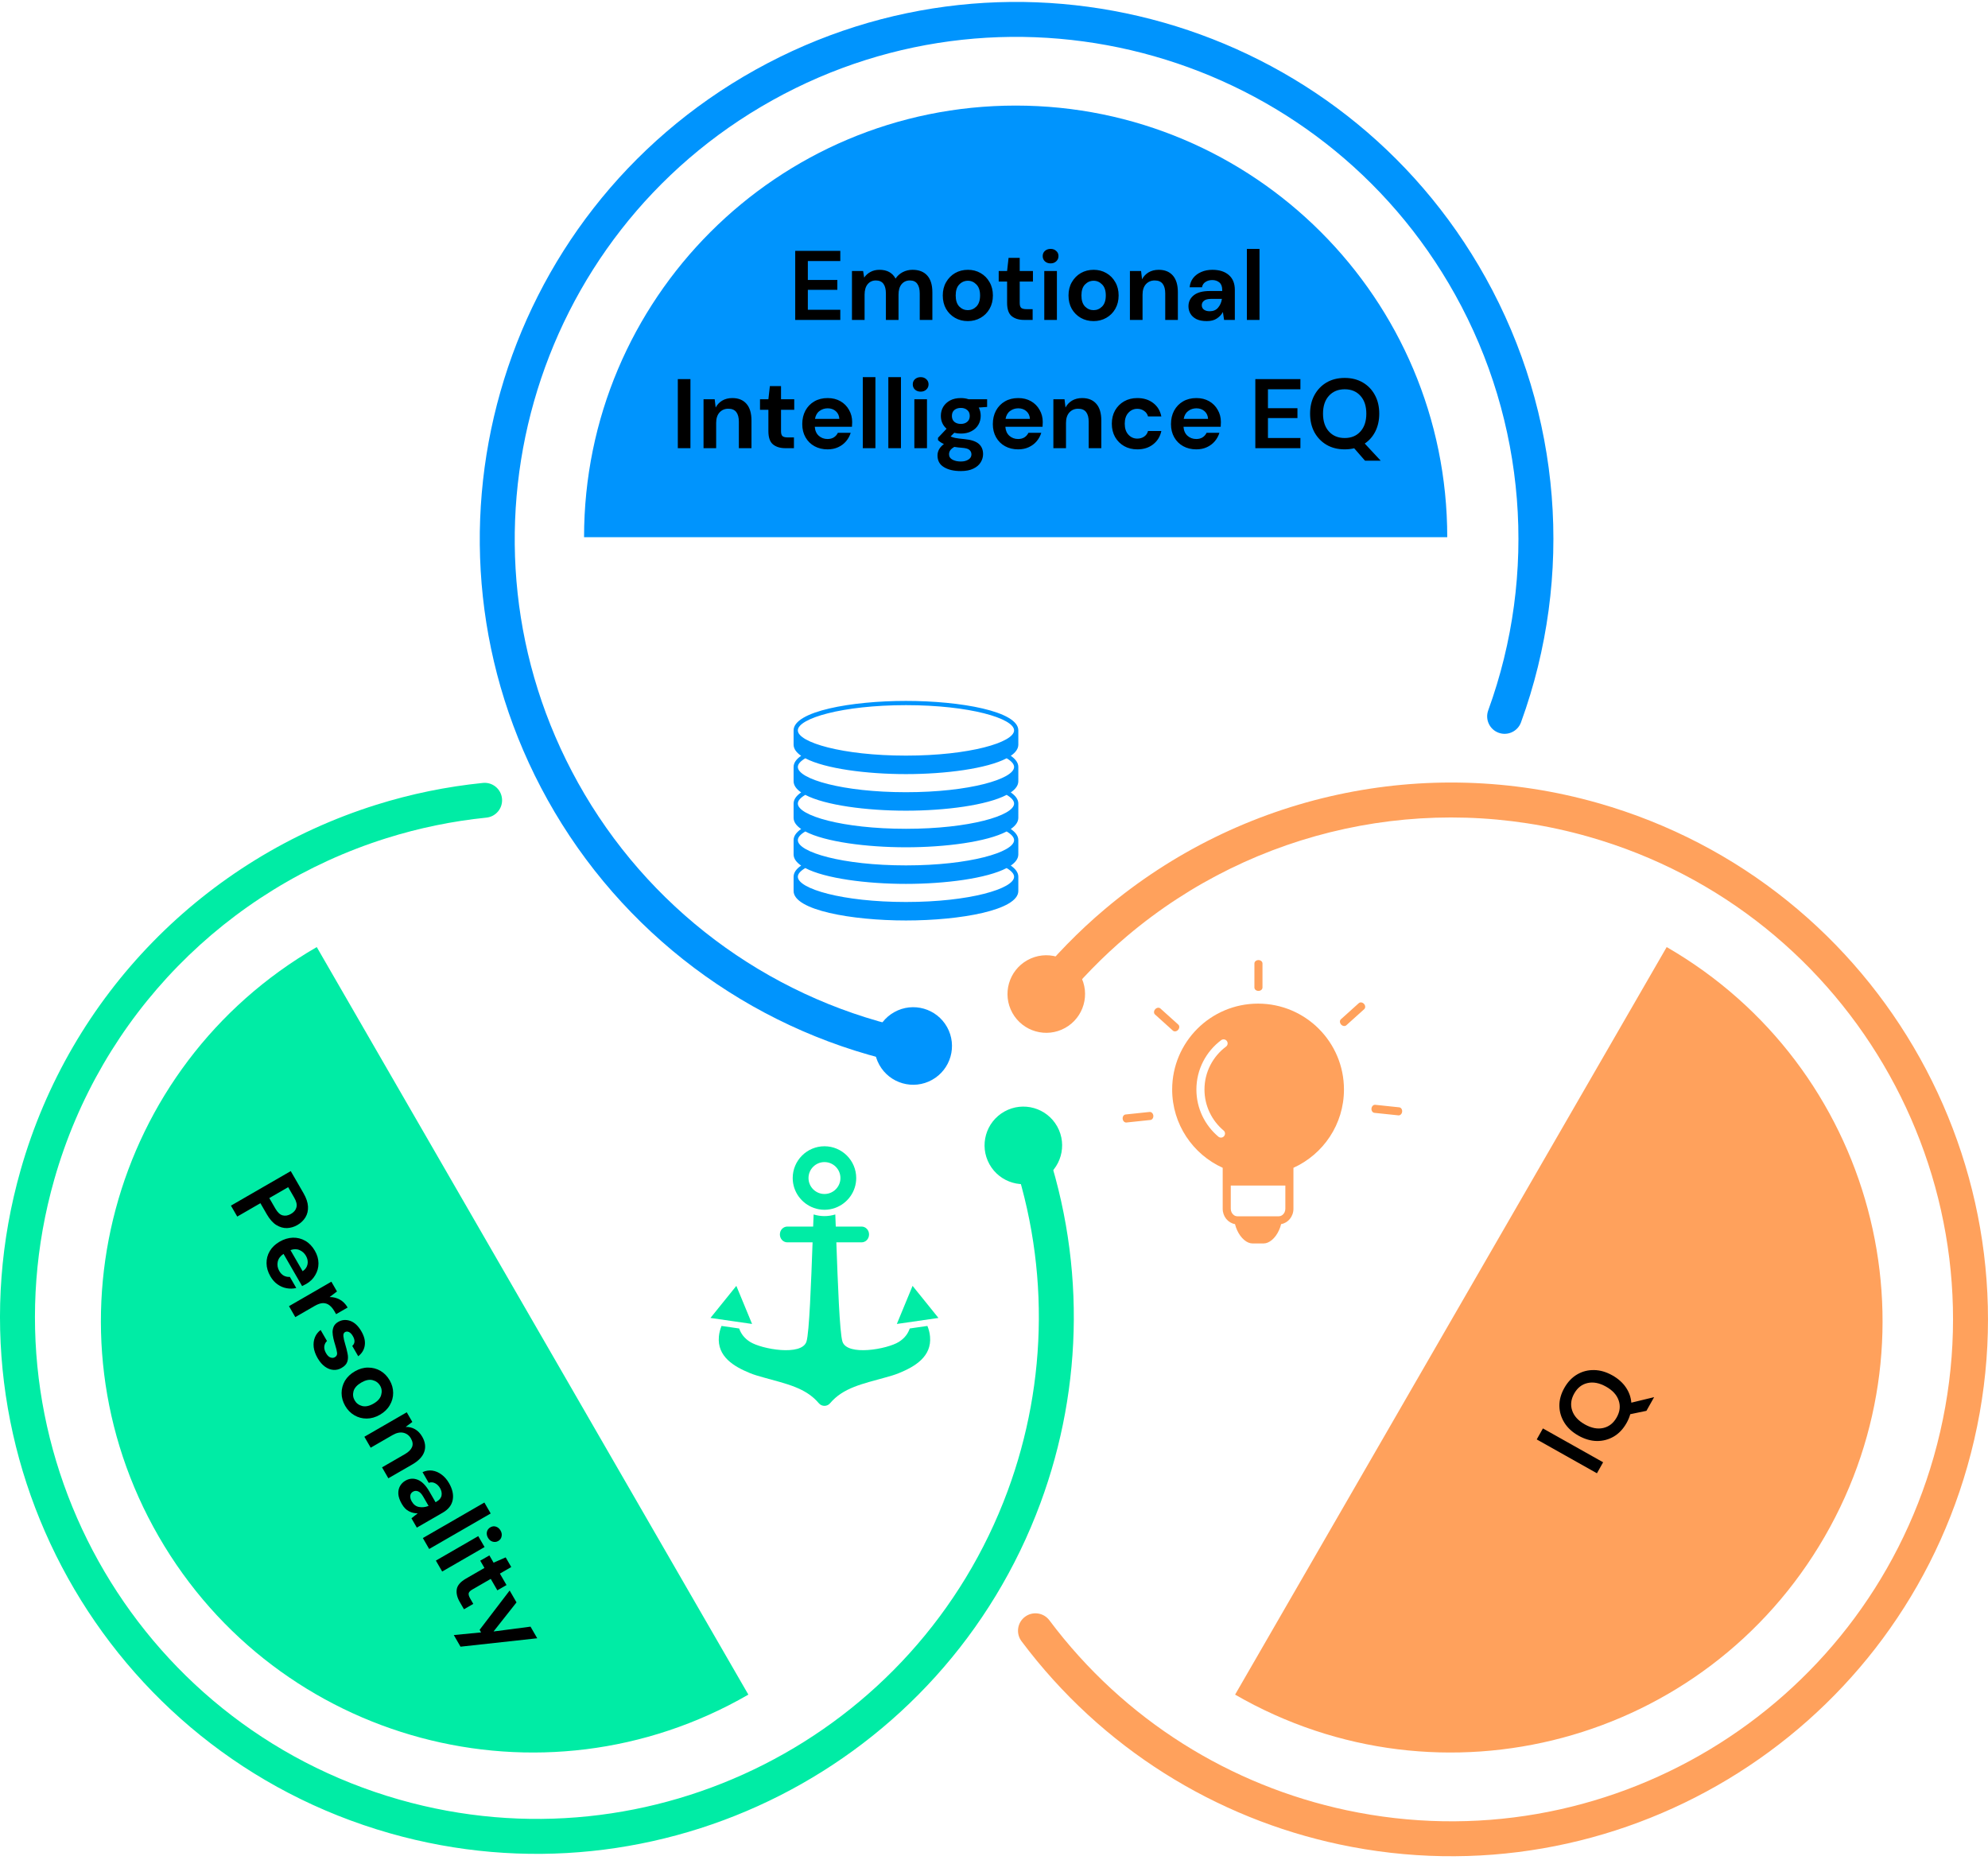 <svg xmlns="http://www.w3.org/2000/svg" width="403" height="377" viewBox="0 0 403 377" fill="none"><path d="M183.251 208.355C185.157 208.791 186.348 210.689 185.911 212.595C185.475 214.499 183.577 215.692 181.671 215.254C151.674 208.35 125.976 189.031 111.004 162.134C81.788 109.651 100.673 43.352 153.157 14.136C205.641 -15.079 271.939 3.805 301.154 56.288C316.519 83.886 319.137 116.741 308.334 146.423C307.667 148.259 305.64 149.209 303.802 148.543C301.966 147.877 301.018 145.849 301.683 144.012C311.77 116.296 309.322 85.496 294.975 59.725C267.673 10.678 205.642 -6.986 156.593 20.316C107.547 47.619 89.883 109.651 117.186 158.698C131.191 183.862 155.188 201.895 183.251 208.355Z" fill="#0094FD"></path><path fill-rule="evenodd" clip-rule="evenodd" d="M178.252 215.859C176.14 212.066 177.503 207.278 181.296 205.166C185.091 203.054 189.879 204.417 191.991 208.21C194.103 212.005 192.738 216.791 188.945 218.903C185.152 221.018 180.363 219.652 178.252 215.859Z" fill="#0094FD"></path><path d="M214.851 203.723C213.626 205.246 211.4 205.489 209.876 204.263C208.354 203.038 208.111 200.812 209.335 199.288C213.736 193.813 218.642 188.793 223.975 184.291C251.503 161.061 288.945 152.821 323.961 162.792C381.732 179.245 415.268 239.487 398.814 297.258C383.125 352.35 327.431 385.803 271.481 373.881C246.508 368.561 223.397 354.481 207.074 332.694C205.903 331.131 206.219 328.919 207.78 327.747C209.341 326.576 211.555 326.892 212.726 328.453C227.981 348.815 249.592 361.977 272.949 366.953C325.284 378.106 377.322 346.85 391.998 295.318C407.383 241.293 376.047 184.995 322.021 169.61C289.275 160.285 254.289 167.974 228.548 189.694C223.55 193.914 218.961 198.609 214.851 203.723Z" fill="#FFA15C"></path><path fill-rule="evenodd" clip-rule="evenodd" d="M205.228 205.33C203.117 201.537 204.479 196.749 208.274 194.636C212.067 192.525 216.856 193.888 218.968 197.681C221.079 201.476 219.717 206.262 215.922 208.374C212.129 210.487 207.34 209.123 205.228 205.33Z" fill="#FFA15C"></path><path d="M204.247 231.632C203.572 229.796 204.515 227.76 206.352 227.088C208.188 226.413 210.223 227.356 210.896 229.194C220.215 254.358 219.661 281.04 210.915 304.694C191.226 357.952 133.721 387.205 79.038 371.631C21.262 355.175 -12.269 294.942 4.185 237.165C14.285 201.7 41.463 174.078 76.238 163.152C83.249 160.95 90.507 159.457 97.898 158.709C99.841 158.517 101.574 159.937 101.763 161.881C101.955 163.824 100.535 165.556 98.592 165.746C91.722 166.441 84.938 167.841 78.343 169.913C45.825 180.129 20.451 205.927 11.001 239.103C-4.387 293.139 26.941 349.422 80.977 364.812C132.114 379.374 185.851 352.062 204.263 302.255C212.444 280.13 212.963 255.171 204.247 231.632Z" fill="#00ECA5"></path><path fill-rule="evenodd" clip-rule="evenodd" d="M200.58 236.01C198.468 232.216 199.831 227.428 203.626 225.316C207.419 223.205 212.207 224.567 214.319 228.36C216.431 232.155 215.068 236.942 211.273 239.056C207.479 241.167 202.691 239.803 200.58 236.01Z" fill="#00ECA5"></path><path fill-rule="evenodd" clip-rule="evenodd" d="M205.89 108.894H118.398C118.398 60.574 157.571 21.402 205.89 21.402C254.208 21.402 293.381 60.573 293.381 108.894H205.89Z" fill="#0094FD"></path><path fill-rule="evenodd" clip-rule="evenodd" d="M107.959 267.754L151.705 343.523C109.857 367.684 56.349 353.347 32.189 311.499C8.029 269.653 22.367 216.145 64.212 191.984L107.959 267.754Z" fill="#00ECA5"></path><path fill-rule="evenodd" clip-rule="evenodd" d="M294.121 267.754L250.375 343.523C292.221 367.684 345.729 353.347 369.89 311.499C394.05 269.653 379.713 216.145 337.865 191.984L294.121 267.754Z" fill="#FFA15C"></path><path fill-rule="evenodd" clip-rule="evenodd" d="M205.572 155.476C205.572 157.892 196.572 160.591 183.654 160.591C170.735 160.591 161.736 157.892 161.736 155.476C161.736 154.891 162.269 154.29 163.25 153.715C167.235 155.811 175.624 156.921 183.654 156.921C191.688 156.921 200.08 155.811 204.063 153.713C205.044 154.289 205.572 154.89 205.572 155.476ZM205.572 162.894C205.572 165.31 196.572 168.009 183.654 168.009C170.735 168.009 161.736 165.31 161.736 162.894C161.736 162.309 162.265 161.706 163.248 161.131C167.231 163.228 175.622 164.338 183.654 164.338C191.688 164.338 200.08 163.227 204.063 161.13C205.042 161.706 205.572 162.308 205.572 162.894ZM205.572 170.312C205.572 172.728 196.572 175.427 183.654 175.427C170.735 175.427 161.736 172.728 161.736 170.312C161.736 169.726 162.267 169.126 163.248 168.55C167.233 170.646 175.622 171.757 183.654 171.757C191.687 171.757 200.076 170.646 204.059 168.55C205.038 169.126 205.572 169.726 205.572 170.312ZM205.572 177.73C205.572 180.145 196.572 182.844 183.654 182.844C170.735 182.844 161.736 180.145 161.736 177.73C161.736 177.143 162.267 176.543 163.248 175.968C167.233 178.064 175.622 179.175 183.654 179.175C191.684 179.175 200.072 178.064 204.057 175.969C205.034 176.546 205.572 177.145 205.572 177.73ZM183.653 142.944C196.571 142.944 205.571 145.635 205.571 148.058C205.571 150.474 196.571 153.173 183.653 153.173C170.733 153.173 161.735 150.474 161.735 148.058C161.736 145.635 170.733 142.944 183.653 142.944ZM206.432 150.946V148.057C206.432 144.181 194.698 142.084 183.653 142.084C172.608 142.083 160.875 144.181 160.875 148.057V150.945C160.875 151.785 161.429 152.542 162.404 153.212C161.428 153.881 160.875 154.635 160.875 155.475V158.363C160.875 159.205 161.429 159.963 162.408 160.633C161.434 161.301 160.875 162.054 160.875 162.893V165.781C160.875 166.622 161.429 167.38 162.408 168.051C161.434 168.719 160.875 169.472 160.875 170.311V173.199C160.875 174.039 161.427 174.796 162.404 175.466C161.428 176.133 160.875 176.89 160.875 177.729V180.617C160.875 184.494 172.608 186.592 183.653 186.592C194.698 186.592 206.43 184.494 206.43 180.617L206.432 177.729C206.432 176.89 205.874 176.135 204.901 175.468C205.879 174.797 206.43 174.04 206.43 173.199L206.432 170.311C206.432 169.472 205.872 168.718 204.901 168.05C205.877 167.38 206.43 166.623 206.43 165.781L206.432 162.893C206.432 162.054 205.872 161.3 204.901 160.632C205.879 159.961 206.43 159.204 206.43 158.363L206.432 155.475C206.432 154.635 205.876 153.881 204.903 153.212C205.879 152.543 206.43 151.786 206.432 150.946Z" fill="#0094FD"></path><path fill-rule="evenodd" clip-rule="evenodd" d="M255.925 200.188C255.925 200.565 255.559 200.869 255.108 200.869H255.11C254.654 200.869 254.289 200.565 254.289 200.188L254.291 195.306C254.291 194.926 254.654 194.621 255.108 194.621H255.11C255.561 194.621 255.925 194.928 255.925 195.306V200.188Z" fill="#FFA15C"></path><path fill-rule="evenodd" clip-rule="evenodd" d="M238.862 207.702C239.141 207.956 239.122 208.431 238.819 208.769C238.519 209.103 238.047 209.171 237.765 208.919L234.138 205.651C233.856 205.397 233.873 204.922 234.177 204.584C234.48 204.25 234.953 204.182 235.231 204.432L238.862 207.702Z" fill="#FFA15C"></path><path fill-rule="evenodd" clip-rule="evenodd" d="M233.031 225.408C233.409 225.367 233.749 225.701 233.8 226.151V226.149C233.845 226.6 233.579 226.997 233.206 227.036L228.35 227.547C227.973 227.586 227.629 227.254 227.584 226.802C227.536 226.355 227.803 225.959 228.176 225.918L233.031 225.408Z" fill="#FFA15C"></path><path fill-rule="evenodd" clip-rule="evenodd" d="M278.614 225.589C278.24 225.548 277.974 225.153 278.021 224.705V224.703C278.07 224.252 278.412 223.919 278.788 223.958L283.643 224.469C284.018 224.51 284.283 224.904 284.238 225.353V225.355C284.191 225.806 283.846 226.139 283.473 226.099L278.614 225.589Z" fill="#FFA15C"></path><path fill-rule="evenodd" clip-rule="evenodd" d="M272.922 207.835C272.642 208.089 272.165 208.021 271.864 207.685C271.562 207.346 271.543 206.871 271.825 206.619L275.453 203.351C275.733 203.101 276.206 203.166 276.507 203.501C276.811 203.838 276.828 204.318 276.55 204.568L272.922 207.835Z" fill="#FFA15C"></path><path fill-rule="evenodd" clip-rule="evenodd" d="M260.561 245.032C260.561 245.567 260.314 246.045 259.937 246.316C259.73 246.463 259.484 246.556 259.217 246.556H250.843C250.581 246.556 250.329 246.47 250.12 246.316C249.75 246.05 249.498 245.567 249.498 245.032V240.324H260.561V245.032ZM248.541 212.157C245.888 214.137 244.167 217.301 244.167 220.861C244.169 224.196 245.677 227.186 248.052 229.179C248.367 229.441 248.42 229.908 248.187 230.244L248.175 230.26C247.904 230.656 247.351 230.727 246.983 230.418C244.261 228.121 242.529 224.691 242.529 220.861C242.529 216.768 244.507 213.132 247.553 210.854C247.92 210.577 248.447 210.663 248.708 211.038L248.718 211.052C248.965 211.408 248.886 211.896 248.541 212.157ZM272.443 220.859C272.443 211.244 264.648 203.447 255.03 203.447C245.414 203.447 237.617 211.243 237.617 220.861C237.619 227.919 241.821 233.996 247.86 236.73V240.324V245.032C247.86 246.599 248.935 247.906 250.355 248.142C250.46 248.572 250.605 248.993 250.787 249.391C251.55 251.077 252.826 252.058 253.854 252.058H256.208C257.232 252.058 258.514 251.077 259.272 249.391C259.455 248.993 259.603 248.574 259.705 248.142C261.122 247.906 262.201 246.599 262.201 245.032V238.664V236.73C268.238 233.997 272.443 227.919 272.443 220.859Z" fill="#FFA15C"></path><path fill-rule="evenodd" clip-rule="evenodd" d="M167.134 242.039C165.351 242.039 163.897 240.586 163.897 238.803C163.897 237.018 165.351 235.57 167.133 235.57C168.92 235.57 170.369 237.02 170.369 238.803C170.369 240.585 168.918 242.039 167.134 242.039ZM173.569 238.802C173.569 235.253 170.683 232.363 167.132 232.363C163.583 232.363 160.695 235.253 160.695 238.802C160.697 241.598 162.494 243.978 164.991 244.866C165.662 245.104 166.381 245.239 167.132 245.239C167.887 245.239 168.603 245.104 169.275 244.866C171.774 243.978 173.569 241.598 173.569 238.802Z" fill="#00ECA5"></path><path fill-rule="evenodd" clip-rule="evenodd" d="M149.268 260.664L146.647 263.912L144.023 267.165L148.241 267.774L152.456 268.383L150.863 264.522L149.268 260.664Z" fill="#00ECA5"></path><path fill-rule="evenodd" clip-rule="evenodd" d="M190.237 267.165L187.617 263.912L184.993 260.664L183.399 264.522L181.805 268.383L186.021 267.774L190.237 267.165Z" fill="#00ECA5"></path><path fill-rule="evenodd" clip-rule="evenodd" d="M188.533 270.943C188.469 270.192 188.277 269.47 188 268.785L186.203 269.043L184.42 269.301C184.058 270.362 183.361 271.297 182.226 272.011C179.853 273.507 171.715 274.944 170.773 271.945C170.203 270.109 169.837 260.059 169.54 251.841H174.654C175.491 251.841 176.168 251.132 176.168 250.256V250.225C176.168 249.349 175.491 248.641 174.654 248.641H169.424C169.391 247.777 169.36 246.951 169.328 246.191C168.608 246.407 167.869 246.522 167.13 246.522C166.391 246.522 165.654 246.407 164.935 246.191C164.904 246.952 164.872 247.777 164.839 248.641H159.61C158.773 248.641 158.097 249.349 158.097 250.225V250.256C158.097 251.13 158.773 251.841 159.608 251.841H164.723C164.425 260.059 164.058 270.109 163.488 271.945C162.549 274.944 154.411 273.508 152.037 272.011C150.905 271.297 150.203 270.363 149.842 269.301L148.057 269.043L146.264 268.785C145.985 269.471 145.797 270.192 145.73 270.943C145.363 274.988 148.763 277.012 152.014 278.34C152.923 278.713 153.877 278.983 154.824 279.241C159.448 280.541 163.325 281.3 165.996 284.461C166.587 285.159 167.676 285.159 168.266 284.461C170.939 281.3 174.813 280.541 179.44 279.241C180.386 278.982 181.34 278.715 182.25 278.34C185.503 277.011 188.898 274.988 188.533 270.943Z" fill="#00ECA5"></path><path d="M161.203 64.852V50.852H170.343V52.912H163.763V56.752H169.743V58.752H163.763V62.792H170.343V64.852H161.203ZM172.706 64.852V54.932H174.966L175.186 56.272C175.506 55.792 175.926 55.412 176.446 55.132C176.979 54.838 177.592 54.692 178.286 54.692C179.819 54.692 180.906 55.285 181.546 56.472C181.906 55.925 182.386 55.492 182.986 55.172C183.599 54.852 184.266 54.692 184.986 54.692C186.279 54.692 187.272 55.078 187.966 55.852C188.659 56.625 189.006 57.758 189.006 59.252V64.852H186.446V59.492C186.446 58.638 186.279 57.985 185.946 57.532C185.626 57.078 185.126 56.852 184.446 56.852C183.752 56.852 183.192 57.105 182.766 57.612C182.352 58.118 182.146 58.825 182.146 59.732V64.852H179.586V59.492C179.586 58.638 179.419 57.985 179.086 57.532C178.752 57.078 178.239 56.852 177.546 56.852C176.866 56.852 176.312 57.105 175.886 57.612C175.472 58.118 175.266 58.825 175.266 59.732V64.852H172.706ZM196.196 65.092C195.236 65.092 194.369 64.872 193.596 64.432C192.836 63.992 192.229 63.385 191.776 62.612C191.336 61.825 191.116 60.918 191.116 59.892C191.116 58.865 191.343 57.965 191.796 57.192C192.249 56.405 192.856 55.792 193.616 55.352C194.389 54.912 195.256 54.692 196.216 54.692C197.163 54.692 198.016 54.912 198.776 55.352C199.549 55.792 200.156 56.405 200.596 57.192C201.049 57.965 201.276 58.865 201.276 59.892C201.276 60.918 201.049 61.825 200.596 62.612C200.156 63.385 199.549 63.992 198.776 64.432C198.003 64.872 197.143 65.092 196.196 65.092ZM196.196 62.872C196.863 62.872 197.443 62.625 197.936 62.132C198.429 61.625 198.676 60.878 198.676 59.892C198.676 58.905 198.429 58.165 197.936 57.672C197.443 57.165 196.869 56.912 196.216 56.912C195.536 56.912 194.949 57.165 194.456 57.672C193.976 58.165 193.736 58.905 193.736 59.892C193.736 60.878 193.976 61.625 194.456 62.132C194.949 62.625 195.529 62.872 196.196 62.872ZM207.594 64.852C206.554 64.852 205.721 64.598 205.094 64.092C204.468 63.585 204.154 62.685 204.154 61.392V57.072H202.454V54.932H204.154L204.454 52.272H206.714V54.932H209.394V57.072H206.714V61.412C206.714 61.892 206.814 62.225 207.014 62.412C207.228 62.585 207.588 62.672 208.094 62.672H209.334V64.852H207.594ZM212.972 53.392C212.506 53.392 212.119 53.252 211.812 52.972C211.519 52.692 211.372 52.338 211.372 51.912C211.372 51.485 211.519 51.138 211.812 50.872C212.119 50.592 212.506 50.452 212.972 50.452C213.439 50.452 213.819 50.592 214.112 50.872C214.419 51.138 214.572 51.485 214.572 51.912C214.572 52.338 214.419 52.692 214.112 52.972C213.819 53.252 213.439 53.392 212.972 53.392ZM211.692 64.852V54.932H214.252V64.852H211.692ZM221.684 65.092C220.724 65.092 219.858 64.872 219.084 64.432C218.324 63.992 217.718 63.385 217.264 62.612C216.824 61.825 216.604 60.918 216.604 59.892C216.604 58.865 216.831 57.965 217.284 57.192C217.738 56.405 218.344 55.792 219.104 55.352C219.878 54.912 220.744 54.692 221.704 54.692C222.651 54.692 223.504 54.912 224.264 55.352C225.038 55.792 225.644 56.405 226.084 57.192C226.538 57.965 226.764 58.865 226.764 59.892C226.764 60.918 226.538 61.825 226.084 62.612C225.644 63.385 225.038 63.992 224.264 64.432C223.491 64.872 222.631 65.092 221.684 65.092ZM221.684 62.872C222.351 62.872 222.931 62.625 223.424 62.132C223.918 61.625 224.164 60.878 224.164 59.892C224.164 58.905 223.918 58.165 223.424 57.672C222.931 57.165 222.358 56.912 221.704 56.912C221.024 56.912 220.438 57.165 219.944 57.672C219.464 58.165 219.224 58.905 219.224 59.892C219.224 60.878 219.464 61.625 219.944 62.132C220.438 62.625 221.018 62.872 221.684 62.872ZM229.053 64.852V54.932H231.313L231.513 56.612C231.82 56.025 232.26 55.558 232.833 55.212C233.42 54.865 234.107 54.692 234.893 54.692C236.12 54.692 237.073 55.078 237.753 55.852C238.433 56.625 238.773 57.758 238.773 59.252V64.852H236.213V59.492C236.213 58.638 236.04 57.985 235.693 57.532C235.347 57.078 234.807 56.852 234.073 56.852C233.353 56.852 232.76 57.105 232.293 57.612C231.84 58.118 231.613 58.825 231.613 59.732V64.852H229.053ZM244.641 65.092C243.788 65.092 243.088 64.958 242.541 64.692C241.995 64.412 241.588 64.045 241.321 63.592C241.055 63.138 240.921 62.638 240.921 62.092C240.921 61.172 241.281 60.425 242.001 59.852C242.721 59.278 243.801 58.992 245.241 58.992H247.761V58.752C247.761 58.072 247.568 57.572 247.181 57.252C246.795 56.932 246.315 56.772 245.741 56.772C245.221 56.772 244.768 56.898 244.381 57.152C243.995 57.392 243.755 57.752 243.661 58.232H241.161C241.228 57.512 241.468 56.885 241.881 56.352C242.308 55.818 242.855 55.412 243.521 55.132C244.188 54.838 244.935 54.692 245.761 54.692C247.175 54.692 248.288 55.045 249.101 55.752C249.915 56.458 250.321 57.458 250.321 58.752V64.852H248.141L247.901 63.252C247.608 63.785 247.195 64.225 246.661 64.572C246.141 64.918 245.468 65.092 244.641 65.092ZM245.221 63.092C245.955 63.092 246.521 62.852 246.921 62.372C247.335 61.892 247.595 61.298 247.701 60.592H245.521C244.841 60.592 244.355 60.718 244.061 60.972C243.768 61.212 243.621 61.512 243.621 61.872C243.621 62.258 243.768 62.558 244.061 62.772C244.355 62.985 244.741 63.092 245.221 63.092ZM252.764 64.852V50.452H255.324V64.852H252.764ZM137.404 90.852V76.852H139.964V90.852H137.404ZM142.618 90.852V80.932H144.878L145.078 82.612C145.384 82.025 145.824 81.558 146.398 81.212C146.984 80.865 147.671 80.692 148.458 80.692C149.684 80.692 150.638 81.078 151.318 81.852C151.998 82.625 152.338 83.758 152.338 85.252V90.852H149.778V85.492C149.778 84.638 149.604 83.985 149.258 83.532C148.911 83.078 148.371 82.852 147.638 82.852C146.918 82.852 146.324 83.105 145.858 83.612C145.404 84.118 145.178 84.825 145.178 85.732V90.852H142.618ZM159.206 90.852C158.166 90.852 157.332 90.598 156.706 90.092C156.079 89.585 155.766 88.685 155.766 87.392V83.072H154.066V80.932H155.766L156.066 78.272H158.326V80.932H161.006V83.072H158.326V87.412C158.326 87.892 158.426 88.225 158.626 88.412C158.839 88.585 159.199 88.672 159.706 88.672H160.946V90.852H159.206ZM167.77 91.092C166.77 91.092 165.883 90.878 165.11 90.452C164.336 90.025 163.73 89.425 163.29 88.652C162.85 87.878 162.63 86.985 162.63 85.972C162.63 84.945 162.843 84.032 163.27 83.232C163.71 82.432 164.31 81.812 165.07 81.372C165.843 80.918 166.75 80.692 167.79 80.692C168.763 80.692 169.623 80.905 170.37 81.332C171.116 81.758 171.696 82.345 172.11 83.092C172.536 83.825 172.75 84.645 172.75 85.552C172.75 85.698 172.743 85.852 172.73 86.012C172.73 86.172 172.723 86.338 172.71 86.512H165.17C165.223 87.285 165.49 87.892 165.97 88.332C166.463 88.772 167.056 88.992 167.75 88.992C168.27 88.992 168.703 88.878 169.05 88.652C169.41 88.412 169.676 88.105 169.85 87.732H172.45C172.263 88.358 171.95 88.932 171.51 89.452C171.083 89.958 170.55 90.358 169.91 90.652C169.283 90.945 168.57 91.092 167.77 91.092ZM167.79 82.772C167.163 82.772 166.61 82.952 166.13 83.312C165.65 83.658 165.343 84.192 165.21 84.912H170.15C170.11 84.258 169.87 83.738 169.43 83.352C168.99 82.965 168.443 82.772 167.79 82.772ZM174.903 90.852V76.452H177.463V90.852H174.903ZM180.079 90.852V76.452H182.639V90.852H180.079ZM186.634 79.392C186.168 79.392 185.781 79.252 185.474 78.972C185.181 78.692 185.034 78.338 185.034 77.912C185.034 77.485 185.181 77.138 185.474 76.872C185.781 76.592 186.168 76.452 186.634 76.452C187.101 76.452 187.481 76.592 187.774 76.872C188.081 77.138 188.234 77.485 188.234 77.912C188.234 78.338 188.081 78.692 187.774 78.972C187.481 79.252 187.101 79.392 186.634 79.392ZM185.354 90.852V80.932H187.914V90.852H185.354ZM194.786 87.892C194.306 87.892 193.86 87.838 193.446 87.732L192.706 88.472C192.933 88.592 193.24 88.692 193.626 88.772C194.013 88.852 194.64 88.932 195.506 89.012C196.826 89.132 197.786 89.445 198.386 89.952C198.986 90.458 199.286 91.158 199.286 92.052C199.286 92.638 199.126 93.192 198.806 93.712C198.486 94.245 197.993 94.672 197.326 94.992C196.66 95.325 195.806 95.492 194.766 95.492C193.353 95.492 192.213 95.225 191.346 94.692C190.48 94.172 190.046 93.385 190.046 92.332C190.046 91.438 190.48 90.665 191.346 90.012C191.08 89.892 190.846 89.765 190.646 89.632C190.46 89.498 190.293 89.358 190.146 89.212V88.752L191.886 86.912C191.113 86.232 190.726 85.358 190.726 84.292C190.726 83.625 190.886 83.018 191.206 82.472C191.54 81.925 192.006 81.492 192.606 81.172C193.206 80.852 193.933 80.692 194.786 80.692C195.346 80.692 195.866 80.772 196.346 80.932H200.106V82.492L198.406 82.612C198.673 83.118 198.806 83.678 198.806 84.292C198.806 84.958 198.646 85.565 198.326 86.112C198.006 86.658 197.54 87.092 196.926 87.412C196.326 87.732 195.613 87.892 194.786 87.892ZM194.786 85.932C195.306 85.932 195.733 85.792 196.066 85.512C196.413 85.232 196.586 84.832 196.586 84.312C196.586 83.792 196.413 83.392 196.066 83.112C195.733 82.832 195.306 82.692 194.786 82.692C194.24 82.692 193.8 82.832 193.466 83.112C193.133 83.392 192.966 83.792 192.966 84.312C192.966 84.832 193.133 85.232 193.466 85.512C193.8 85.792 194.24 85.932 194.786 85.932ZM192.386 92.072C192.386 92.565 192.613 92.932 193.066 93.172C193.533 93.425 194.1 93.552 194.766 93.552C195.406 93.552 195.926 93.418 196.326 93.152C196.726 92.898 196.926 92.552 196.926 92.112C196.926 91.752 196.793 91.452 196.526 91.212C196.273 90.972 195.76 90.825 194.986 90.772C194.44 90.732 193.933 90.672 193.466 90.592C193.08 90.805 192.8 91.038 192.626 91.292C192.466 91.545 192.386 91.805 192.386 92.072ZM206.403 91.092C205.403 91.092 204.516 90.878 203.743 90.452C202.969 90.025 202.363 89.425 201.923 88.652C201.483 87.878 201.263 86.985 201.263 85.972C201.263 84.945 201.476 84.032 201.903 83.232C202.343 82.432 202.943 81.812 203.703 81.372C204.476 80.918 205.383 80.692 206.423 80.692C207.396 80.692 208.256 80.905 209.003 81.332C209.749 81.758 210.329 82.345 210.743 83.092C211.169 83.825 211.383 84.645 211.383 85.552C211.383 85.698 211.376 85.852 211.363 86.012C211.363 86.172 211.356 86.338 211.343 86.512H203.803C203.856 87.285 204.123 87.892 204.603 88.332C205.096 88.772 205.689 88.992 206.383 88.992C206.903 88.992 207.336 88.878 207.683 88.652C208.043 88.412 208.309 88.105 208.483 87.732H211.083C210.896 88.358 210.583 88.932 210.143 89.452C209.716 89.958 209.183 90.358 208.543 90.652C207.916 90.945 207.203 91.092 206.403 91.092ZM206.423 82.772C205.796 82.772 205.243 82.952 204.763 83.312C204.283 83.658 203.976 84.192 203.843 84.912H208.783C208.743 84.258 208.503 83.738 208.063 83.352C207.623 82.965 207.076 82.772 206.423 82.772ZM213.536 90.852V80.932H215.796L215.996 82.612C216.302 82.025 216.742 81.558 217.316 81.212C217.902 80.865 218.589 80.692 219.376 80.692C220.602 80.692 221.556 81.078 222.236 81.852C222.916 82.625 223.256 83.758 223.256 85.252V90.852H220.696V85.492C220.696 84.638 220.522 83.985 220.176 83.532C219.829 83.078 219.289 82.852 218.556 82.852C217.836 82.852 217.242 83.105 216.776 83.612C216.322 84.118 216.096 84.825 216.096 85.732V90.852H213.536ZM230.564 91.092C229.55 91.092 228.657 90.872 227.884 90.432C227.11 89.992 226.497 89.378 226.044 88.592C225.604 87.805 225.384 86.905 225.384 85.892C225.384 84.878 225.604 83.978 226.044 83.192C226.497 82.405 227.11 81.792 227.884 81.352C228.657 80.912 229.55 80.692 230.564 80.692C231.83 80.692 232.897 81.025 233.764 81.692C234.63 82.345 235.184 83.252 235.424 84.412H232.724C232.59 83.932 232.324 83.558 231.924 83.292C231.537 83.012 231.077 82.872 230.544 82.872C229.837 82.872 229.237 83.138 228.744 83.672C228.25 84.205 228.004 84.945 228.004 85.892C228.004 86.838 228.25 87.578 228.744 88.112C229.237 88.645 229.837 88.912 230.544 88.912C231.077 88.912 231.537 88.778 231.924 88.512C232.324 88.245 232.59 87.865 232.724 87.372H235.424C235.184 88.492 234.63 89.392 233.764 90.072C232.897 90.752 231.83 91.092 230.564 91.092ZM242.516 91.092C241.516 91.092 240.629 90.878 239.856 90.452C239.082 90.025 238.476 89.425 238.036 88.652C237.596 87.878 237.376 86.985 237.376 85.972C237.376 84.945 237.589 84.032 238.016 83.232C238.456 82.432 239.056 81.812 239.816 81.372C240.589 80.918 241.496 80.692 242.536 80.692C243.509 80.692 244.369 80.905 245.116 81.332C245.862 81.758 246.442 82.345 246.856 83.092C247.282 83.825 247.496 84.645 247.496 85.552C247.496 85.698 247.489 85.852 247.476 86.012C247.476 86.172 247.469 86.338 247.456 86.512H239.916C239.969 87.285 240.236 87.892 240.716 88.332C241.209 88.772 241.802 88.992 242.496 88.992C243.016 88.992 243.449 88.878 243.796 88.652C244.156 88.412 244.422 88.105 244.596 87.732H247.196C247.009 88.358 246.696 88.932 246.256 89.452C245.829 89.958 245.296 90.358 244.656 90.652C244.029 90.945 243.316 91.092 242.516 91.092ZM242.536 82.772C241.909 82.772 241.356 82.952 240.876 83.312C240.396 83.658 240.089 84.192 239.956 84.912H244.896C244.856 84.258 244.616 83.738 244.176 83.352C243.736 82.965 243.189 82.772 242.536 82.772ZM254.475 90.852V76.852H263.615V78.912H257.035V82.752H263.015V84.752H257.035V88.792H263.615V90.852H254.475ZM272.597 91.092C271.197 91.092 269.97 90.785 268.917 90.172C267.877 89.558 267.057 88.712 266.457 87.632C265.87 86.538 265.577 85.278 265.577 83.852C265.577 82.425 265.87 81.172 266.457 80.092C267.057 78.998 267.877 78.145 268.917 77.532C269.97 76.918 271.197 76.612 272.597 76.612C273.984 76.612 275.204 76.918 276.257 77.532C277.31 78.145 278.13 78.998 278.717 80.092C279.304 81.172 279.597 82.425 279.597 83.852C279.597 85.185 279.337 86.378 278.817 87.432C278.297 88.472 277.577 89.298 276.657 89.912L279.897 93.392H276.717L274.517 90.872C273.904 91.018 273.264 91.092 272.597 91.092ZM272.597 88.792C273.93 88.792 274.99 88.352 275.777 87.472C276.577 86.592 276.977 85.385 276.977 83.852C276.977 82.318 276.577 81.112 275.777 80.232C274.99 79.352 273.93 78.912 272.597 78.912C271.264 78.912 270.197 79.352 269.397 80.232C268.597 81.112 268.197 82.318 268.197 83.852C268.197 85.385 268.597 86.592 269.397 87.472C270.197 88.352 271.264 88.792 272.597 88.792Z" fill="black"></path><path d="M46.815 244.398L58.94 237.398L61.53 241.884C62.09 242.854 62.391 243.749 62.435 244.571C62.478 245.393 62.307 246.123 61.921 246.762C61.535 247.4 60.99 247.922 60.286 248.329C59.616 248.716 58.912 248.922 58.172 248.949C57.445 248.969 56.725 248.761 56.011 248.326C55.31 247.884 54.673 247.167 54.099 246.174L52.789 243.905L48.095 246.615L46.815 244.398ZM54.591 242.865L55.821 244.995C56.267 245.769 56.755 246.226 57.283 246.368C57.829 246.514 58.397 246.417 58.986 246.077C59.586 245.731 59.954 245.288 60.089 244.748C60.242 244.213 60.095 243.559 59.648 242.785L58.418 240.655L54.591 242.865ZM54.808 258.721C54.308 257.855 54.049 256.98 54.032 256.097C54.015 255.214 54.231 254.389 54.681 253.621C55.131 252.854 55.794 252.216 56.672 251.71C57.561 251.196 58.459 250.924 59.365 250.894C60.278 250.875 61.114 251.085 61.876 251.523C62.655 251.966 63.304 252.638 63.825 253.538C64.311 254.381 64.556 255.233 64.56 256.093C64.564 256.953 64.346 257.748 63.906 258.48C63.484 259.216 62.881 259.81 62.096 260.264C61.969 260.337 61.833 260.408 61.687 260.477C61.549 260.557 61.401 260.634 61.244 260.709L57.474 254.179C56.831 254.612 56.439 255.146 56.298 255.782C56.164 256.429 56.27 257.053 56.617 257.654C56.877 258.104 57.191 258.423 57.561 258.61C57.949 258.801 58.348 258.879 58.758 258.842L60.058 261.094C59.422 261.246 58.768 261.261 58.098 261.14C57.446 261.024 56.833 260.762 56.259 260.354C55.691 259.958 55.208 259.414 54.808 258.721ZM62.023 254.578C61.71 254.036 61.277 253.646 60.725 253.411C60.185 253.168 59.57 253.169 58.88 253.414L61.35 257.692C61.896 257.331 62.226 256.863 62.341 256.289C62.456 255.714 62.35 255.144 62.023 254.578ZM58.582 264.778L67.173 259.818L68.313 261.793L66.822 262.931C67.557 262.923 68.239 263.091 68.869 263.435C69.517 263.785 70.051 264.323 70.471 265.051L68.133 266.401L67.773 265.777C67.493 265.292 67.168 264.902 66.798 264.608C66.427 264.314 65.994 264.163 65.498 264.157C65.009 264.163 64.435 264.356 63.777 264.736L59.862 266.996L58.582 264.778ZM64.389 275.317C63.949 274.554 63.684 273.815 63.593 273.097C63.514 272.373 63.593 271.711 63.832 271.112C64.071 270.512 64.459 270.011 64.996 269.608L66.286 271.842C65.992 272.105 65.809 272.457 65.74 272.897C65.689 273.342 65.804 273.807 66.084 274.292C66.364 274.777 66.665 275.072 66.988 275.178C67.318 275.296 67.61 275.281 67.864 275.135C68.233 274.921 68.388 274.617 68.329 274.22C68.281 273.817 68.153 273.29 67.947 272.639C67.815 272.223 67.696 271.791 67.591 271.343C67.487 270.895 67.428 270.46 67.415 270.036C67.419 269.618 67.504 269.231 67.667 268.874C67.843 268.511 68.138 268.21 68.554 267.97C69.316 267.53 70.13 267.46 70.996 267.761C71.869 268.073 72.623 268.777 73.256 269.874C73.843 270.89 74.073 271.835 73.946 272.709C73.826 273.594 73.383 274.335 72.618 274.93L71.409 272.834C71.97 272.341 72.011 271.678 71.531 270.847C71.291 270.431 71.024 270.154 70.729 270.017C70.44 269.891 70.175 269.898 69.933 270.038C69.678 270.184 69.573 270.468 69.616 270.89C69.659 271.311 69.778 271.836 69.971 272.464C70.179 273.144 70.339 273.783 70.453 274.379C70.585 274.98 70.57 275.528 70.408 276.022C70.258 276.508 69.877 276.929 69.265 277.282C68.741 277.6 68.181 277.738 67.588 277.696C66.994 277.654 66.419 277.432 65.863 277.029C65.307 276.626 64.816 276.056 64.389 275.317ZM69.973 284.988C69.493 284.157 69.25 283.296 69.245 282.406C69.246 281.528 69.468 280.7 69.911 279.92C70.372 279.146 71.047 278.502 71.936 277.989C72.826 277.475 73.718 277.222 74.615 277.228C75.523 277.227 76.357 277.446 77.118 277.884C77.886 278.333 78.51 278.974 78.99 279.805C79.463 280.625 79.699 281.474 79.698 282.352C79.704 283.242 79.476 284.074 79.015 284.849C78.572 285.628 77.906 286.274 77.016 286.788C76.127 287.301 75.229 287.558 74.321 287.559C73.431 287.564 72.602 287.342 71.835 286.892C71.067 286.443 70.447 285.808 69.973 284.988ZM71.896 283.878C72.229 284.455 72.733 284.834 73.407 285.015C74.092 285.189 74.862 285.029 75.716 284.536C76.571 284.043 77.088 283.459 77.269 282.785C77.461 282.104 77.394 281.481 77.067 280.915C76.727 280.327 76.215 279.945 75.529 279.771C74.862 279.602 74.101 279.764 73.246 280.258C72.392 280.751 71.865 281.332 71.667 282.001C71.486 282.675 71.562 283.301 71.896 283.878ZM73.865 291.25L82.456 286.29L83.586 288.247L82.231 289.26C82.893 289.232 83.517 289.38 84.104 289.703C84.698 290.038 85.191 290.546 85.584 291.227C86.198 292.29 86.339 293.309 86.01 294.284C85.68 295.26 84.868 296.121 83.575 296.868L78.725 299.668L77.445 297.451L82.087 294.771C82.826 294.344 83.305 293.867 83.525 293.34C83.744 292.813 83.67 292.232 83.304 291.597C82.944 290.974 82.428 290.587 81.755 290.436C81.09 290.296 80.365 290.453 79.579 290.907L75.145 293.467L73.865 291.25ZM81.452 304.869C81.025 304.13 80.79 303.457 80.748 302.851C80.717 302.237 80.831 301.702 81.091 301.244C81.35 300.787 81.716 300.421 82.19 300.148C82.986 299.688 83.813 299.626 84.67 299.963C85.526 300.3 86.314 301.092 87.034 302.339L88.294 304.521L88.502 304.401C89.091 304.061 89.427 303.644 89.511 303.149C89.595 302.654 89.494 302.159 89.207 301.662C88.947 301.212 88.611 300.882 88.198 300.674C87.797 300.459 87.365 300.431 86.903 300.591L85.653 298.426C86.309 298.123 86.972 298.018 87.641 298.109C88.316 298.212 88.941 298.482 89.517 298.919C90.105 299.35 90.605 299.923 91.018 300.639C91.725 301.863 91.976 303.004 91.77 304.062C91.565 305.12 90.902 305.972 89.782 306.618L84.499 309.668L83.409 307.78L84.675 306.773C84.067 306.785 83.479 306.647 82.912 306.359C82.352 306.082 81.865 305.585 81.452 304.869ZM83.474 304.372C83.84 305.007 84.332 305.377 84.947 305.484C85.57 305.602 86.213 305.53 86.879 305.269L85.789 303.381C85.449 302.793 85.096 302.434 84.73 302.307C84.375 302.173 84.042 302.196 83.73 302.376C83.395 302.569 83.209 302.846 83.171 303.207C83.133 303.568 83.234 303.956 83.474 304.372ZM85.721 311.784L98.192 304.584L99.472 306.801L87.001 314.001L85.721 311.784ZM98.923 311.732C98.69 311.327 98.618 310.923 98.707 310.517C98.803 310.123 99.036 309.819 99.405 309.606C99.775 309.393 100.148 309.346 100.526 309.467C100.922 309.593 101.236 309.857 101.47 310.262C101.703 310.666 101.772 311.065 101.676 311.459C101.598 311.858 101.375 312.164 101.005 312.377C100.636 312.591 100.253 312.634 99.857 312.509C99.468 312.395 99.157 312.136 98.923 311.732ZM88.359 316.353L96.95 311.393L98.23 313.61L89.639 318.57L88.359 316.353ZM93.185 324.712C92.665 323.811 92.468 322.963 92.593 322.167C92.718 321.371 93.341 320.649 94.461 320.003L98.203 317.843L97.353 316.371L99.206 315.301L100.056 316.773L102.509 315.703L103.639 317.66L101.336 318.99L102.676 321.311L100.822 322.381L99.483 320.06L95.724 322.23C95.308 322.47 95.07 322.723 95.008 322.99C94.965 323.261 95.069 323.616 95.323 324.055L95.943 325.129L94.055 326.219L93.185 324.712ZM91.993 331.448L97.525 330.91L97.225 330.39L103.315 322.418L104.705 324.825L100.05 330.723L107.545 329.744L108.905 332.1L93.353 333.804L91.993 331.448Z" fill="black"></path><path d="M323.724 298.653L311.521 291.79L312.776 289.559L324.979 296.422L323.724 298.653ZM329.734 288.457C329.048 289.677 328.179 290.596 327.128 291.213C326.084 291.819 324.944 292.119 323.708 292.112C322.468 292.088 321.226 291.726 319.982 291.026C318.739 290.327 317.79 289.457 317.136 288.416C316.478 287.357 316.136 286.224 316.111 285.017C316.093 283.798 316.427 282.579 317.113 281.358C317.793 280.15 318.658 279.237 319.709 278.619C320.76 278.002 321.906 277.706 323.147 277.73C324.375 277.748 325.612 278.107 326.855 278.807C328.017 279.46 328.93 280.272 329.593 281.241C330.245 282.204 330.612 283.237 330.696 284.34L335.317 283.222L333.758 285.994L330.483 286.676C330.311 287.282 330.061 287.876 329.734 288.457ZM327.729 287.329C328.383 286.167 328.519 285.028 328.138 283.911C327.763 282.782 326.907 281.842 325.571 281.09C324.234 280.338 322.987 280.096 321.827 280.361C320.675 280.616 319.772 281.324 319.118 282.486C318.464 283.648 318.325 284.794 318.7 285.922C319.075 287.051 319.93 287.991 321.267 288.743C322.603 289.494 323.851 289.737 325.01 289.471C326.169 289.206 327.076 288.492 327.729 287.329Z" fill="black"></path></svg>